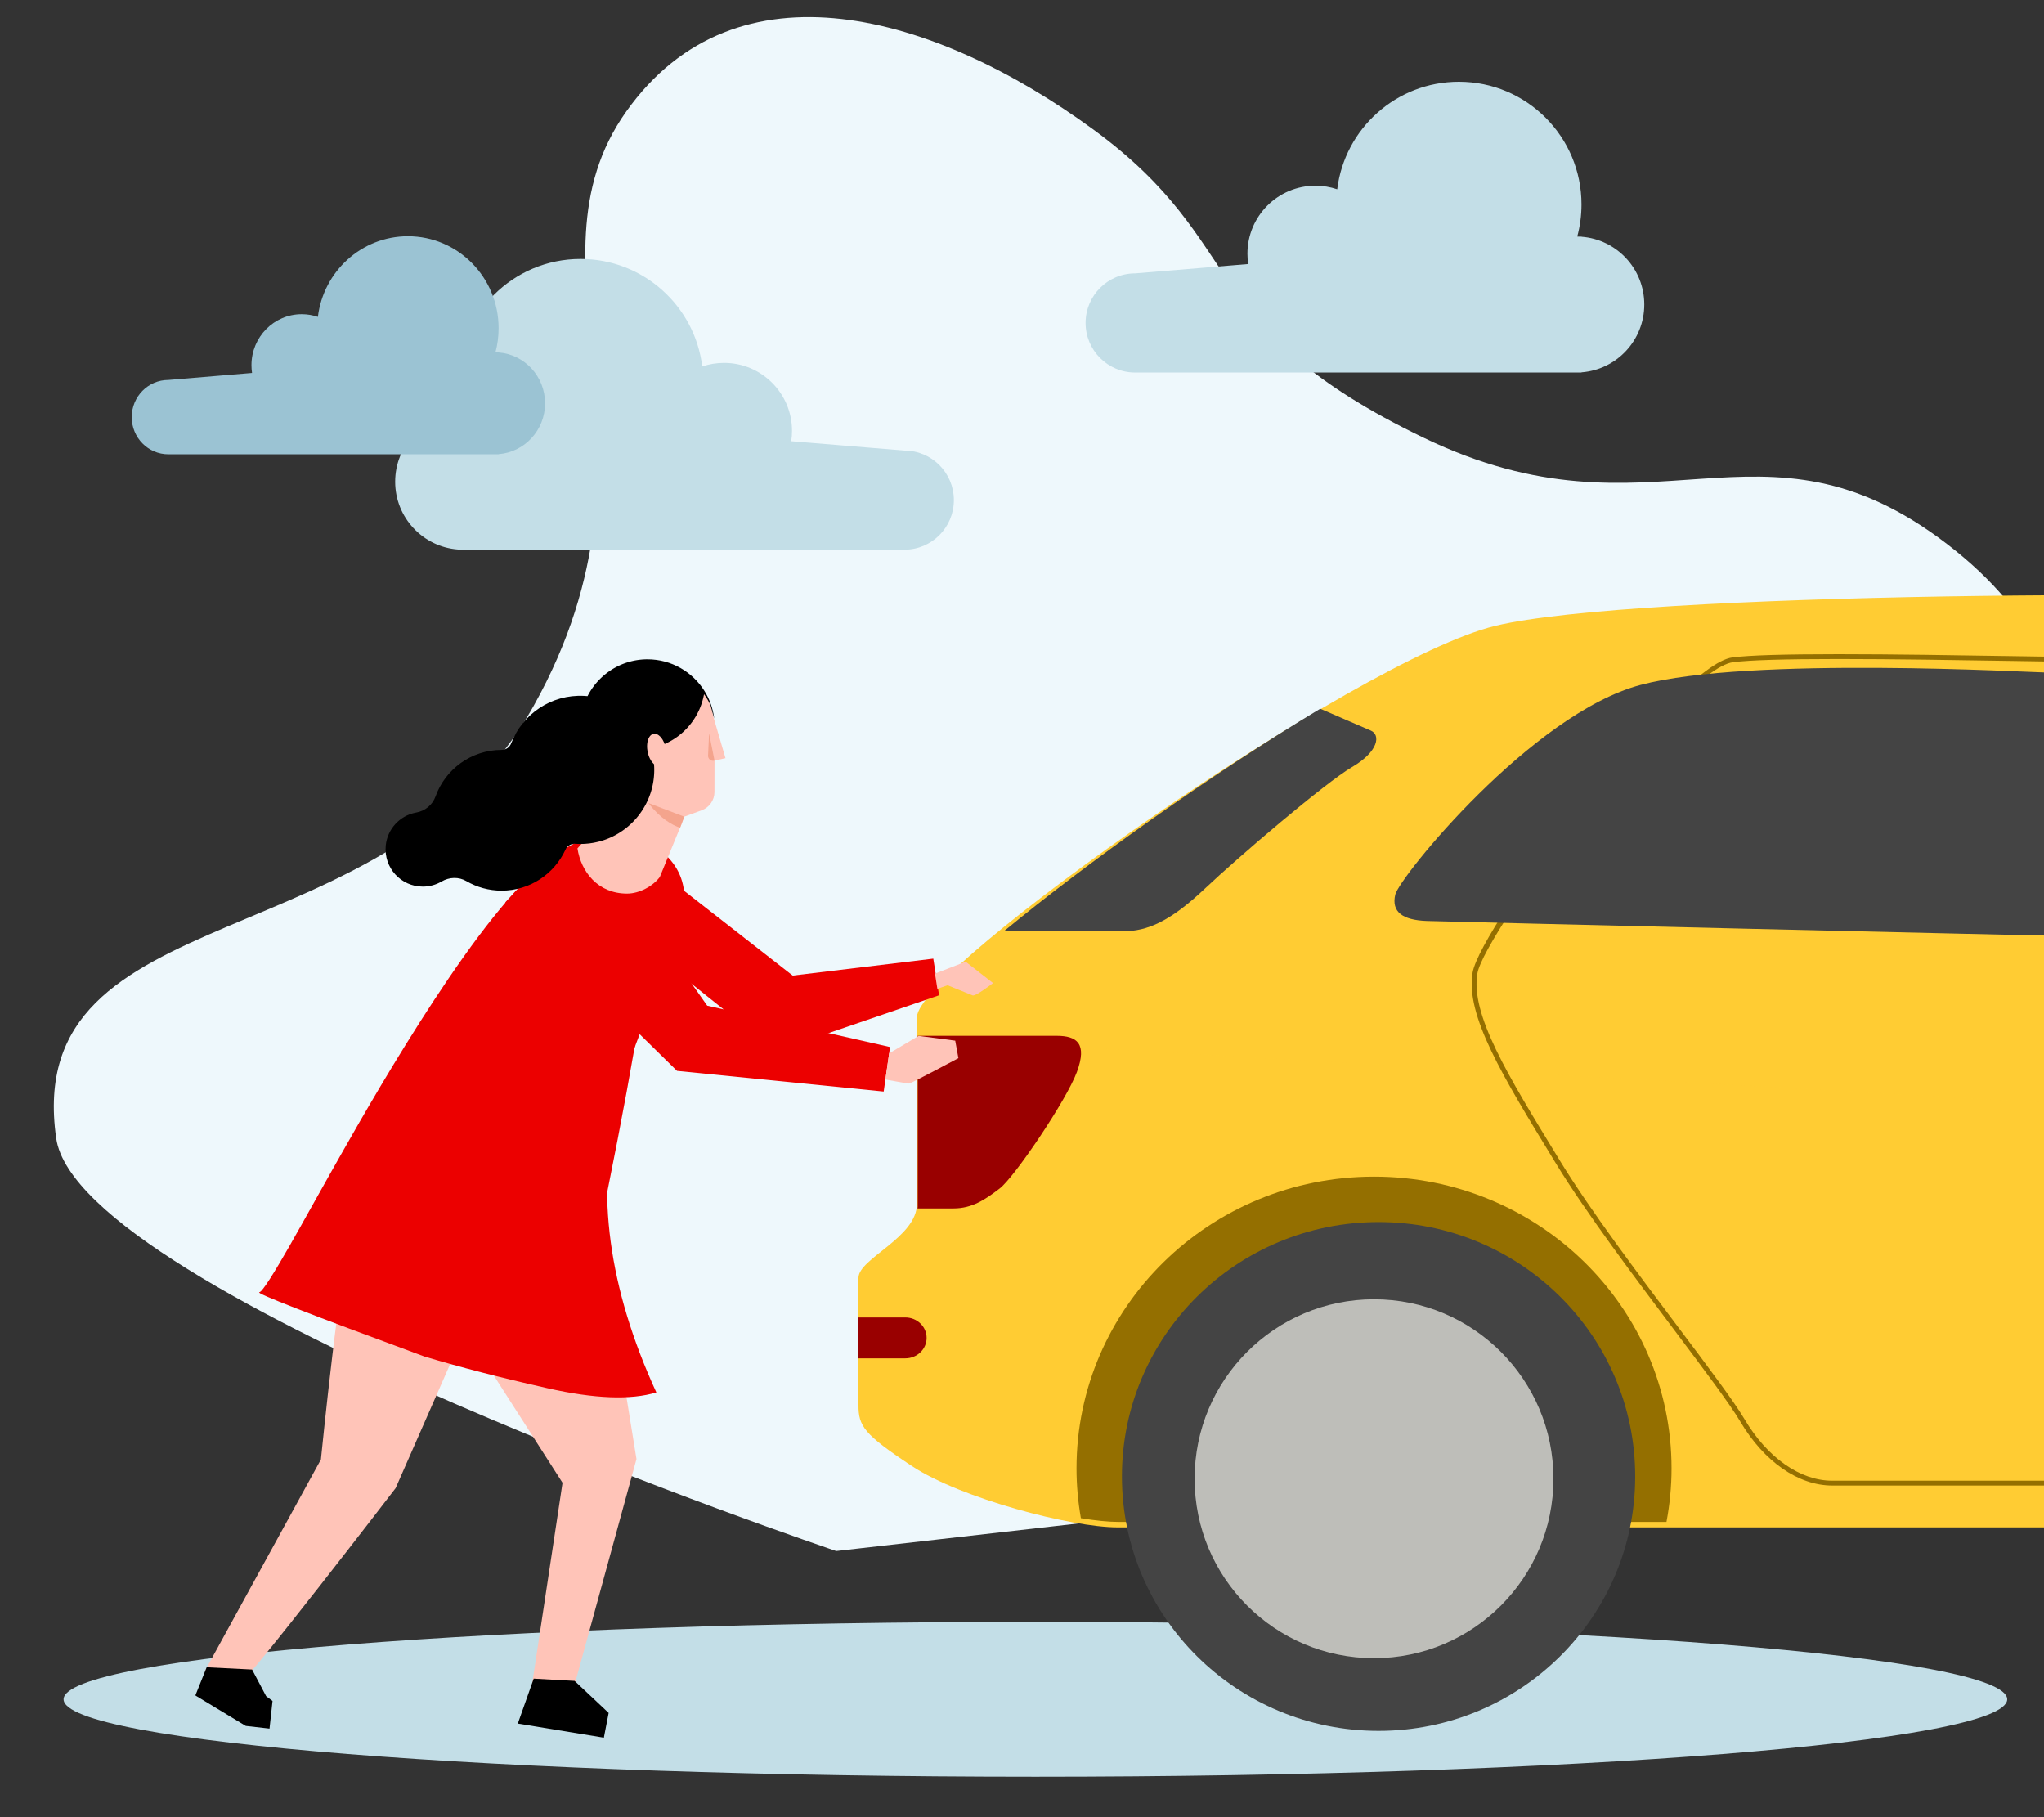 <?xml version="1.0" encoding="UTF-8"?>
<svg width="450px" height="400px" viewBox="0 0 450 400" version="1.1" xmlns="http://www.w3.org/2000/svg" xmlns:xlink="http://www.w3.org/1999/xlink">
    <rect x="0" y="0" width="450" height="400" fill="#333333" stroke="none"/>
    <!-- Generator: Sketch 58 (84663) - https://sketch.com -->
    <title>empurrao-carro-novo</title>
    <desc>Created with Sketch.</desc>
    <defs>
        <polygon id="path-1" points="0 0 465 0 465 351 0 351"></polygon>
        <path d="M664.535,37.717 C669.079,46.653 670.902,55 670.902,60.051 C670.902,70.643 670.902,94.652 670.902,94.652 C670.902,101.008 663.75,115.837 652.306,115.837 C640.867,115.837 578.649,115.837 567.206,115.837 C555.762,115.837 544.32,108.071 528.23,108.071 C512.139,108.071 166.012,108.071 137.763,108.071 C109.516,108.071 67.322,108.071 57.131,108.071 C46.941,108.071 22.627,101.715 11.897,94.652 C1.17,87.589 0.098,85.824 0.098,81.234 C0.098,76.645 0.098,57.578 0.098,53.341 C0.098,49.104 12.97,44.516 12.97,37.101 C12.97,30.595 12.97,12.151 12.97,0.565 L664.535,37.717" id="path-3"></path>
    </defs>
    <g id="empurrao-carro-novo" stroke="none" stroke-width="1" fill="none" fill-rule="evenodd">
        <g id="Group-20" transform="translate(-11, -45)">
            <g id="Group-3" transform="translate(10, 88)">
                <mask id="mask-2" fill="white">
                    <use xlink:href="#path-1"></use>
                </mask>
                <g id="Clip-2"></g>
            </g>
            <path d="M280.924,397.813 C280.924,397.813 111.239,444.442 87.766,418.528 C50.893,377.807 127.142,345.883 121.672,280.796 C116.202,215.708 64.371,202.627 65.42,160.908 C66.468,119.19 109.627,105.145 152.799,106.748 C195.971,108.351 195.337,130.439 251.142,122.328 C306.947,114.217 307.881,74.133 359.757,77.295 C411.633,80.457 419.343,121.289 432.344,157.073 C445.346,192.856 448.049,199.578 447.908,224.451 C447.658,268.588 399.037,296.966 399.037,296.966 L280.924,397.813 Z" id="Fill-4" fill="#EEF8FC" transform="translate(256.658, 251.743) rotate(34) translate(-256.658, -251.743) "></path>
        </g>
        <path d="M294.397,41.664 C296.039,28.326 307.406,18 321.184,18 C336.09,18 348.174,30.087 348.174,44.998 C348.174,47.445 347.849,49.815 347.239,52.068 C347.468,52.071 347.696,52.079 347.921,52.093 L348.176,52.072 L348.176,52.109 C355.906,52.69 362,59.15 362,67.032 C362,74.915 355.906,81.374 348.176,81.955 L348.176,82 L249.907,82 C243.883,81.998 239,77.113 239,71.087 C239,65.061 243.883,60.176 249.907,60.176 L274.804,58.122 C274.69,57.379 274.631,56.617 274.631,55.841 C274.631,47.576 281.329,40.876 289.592,40.876 C291.272,40.876 292.888,41.153 294.397,41.664 Z" id="Primary-color-Copy-2" fill="#C3DEE7"></path>
        <path d="M142.397,80.664 C144.039,67.326 155.406,57 169.184,57 C184.09,57 196.174,69.087 196.174,83.998 C196.174,86.445 195.849,88.815 195.239,91.068 C195.468,91.071 195.696,91.079 195.921,91.093 L196.176,91.072 L196.176,91.109 C203.906,91.69 210,98.15 210,106.032 C210,113.915 203.906,120.374 196.176,120.955 L196.176,121 L97.907,121 L97.907,120.998 L97.907,120.998 C91.883,120.998 87,116.113 87,110.087 C87,104.061 91.883,99.176 97.907,99.176 L97.907,99.176 L97.907,99.176 L122.804,97.122 C122.69,96.379 122.631,95.617 122.631,94.841 C122.631,86.576 129.329,79.876 137.592,79.876 C139.272,79.876 140.888,80.153 142.397,80.664 Z" id="Primary-color-Copy-2" fill="#C3DEE7" transform="translate(148.5, 89) scale(-1, 1) translate(-148.5, -89) "></path>
        <path d="M69.984,69.748 C71.199,59.745 79.61,52 89.803,52 C100.831,52 109.771,61.065 109.771,72.249 C109.771,74.083 109.531,75.861 109.079,77.551 C109.249,77.553 109.417,77.559 109.584,77.569 L109.772,77.554 L109.772,77.582 C115.492,78.018 120,82.862 120,88.774 C120,94.686 115.492,99.531 109.772,99.967 L109.772,100 L37.07,100 L37.07,99.999 L37.069,99.999 C32.613,99.999 29,96.335 29,91.815 C29,87.296 32.613,83.632 37.069,83.632 L37.07,83.632 L37.07,83.632 L55.489,82.092 C55.405,81.534 55.361,80.963 55.361,80.381 C55.361,74.182 60.317,69.157 66.43,69.157 C67.673,69.157 68.869,69.365 69.984,69.748 Z" id="Primary-color" fill="#9BC3D3"></path>
        <g id="Group-2" transform="translate(14, 357)" fill="#C3DEE7">
            <path d="M427.9,17.05 C427.9,26.467 332.112,34.1 213.95,34.1 C95.788,34.1 0,26.467 0,17.05 C0,7.633 95.788,0 213.95,0 C332.112,0 427.9,7.633 427.9,17.05" id="Fill-1"></path>
        </g>
        <g id="Group" transform="translate(189, 131)">
            <path d="M671,191.738 C671,198.117 663.845,213 652.398,213 C640.955,213 578.72,213 567.273,213 C555.826,213 544.381,205.205 528.286,205.205 C512.19,205.205 165.962,205.205 137.705,205.205 C109.451,205.205 67.244,205.205 57.05,205.205 C46.857,205.205 22.536,198.827 11.803,191.738 C1.073,184.649 0,182.878 0,178.271 C0,173.665 0,154.53 0,150.277 C0,146.025 12.876,141.419 12.876,133.978 C12.876,126.536 12.876,103.501 12.876,92.87 C12.876,82.239 109.451,14.2 140.21,6.759 C170.969,-0.683 305.814,-1.393 341.938,1.796 C378.063,4.986 455.679,42.904 504.679,78.694 C557.26,78.694 613.769,91.783 638.449,106.501 C663.128,121.221 671,146.38 671,157.011 C671,167.642 671,191.738 671,191.738" id="Fill-25" fill="#FFCC33"></path>
            <g id="Group-28" transform="translate(0, 97)">
                <mask id="mask-4" fill="white">
                    <use xlink:href="#path-3"></use>
                </mask>
                <g id="Clip-27"></g>
                <path d="M664.535,37.717 C669.079,46.653 670.902,55 670.902,60.051 C670.902,70.643 670.902,94.652 670.902,94.652 C670.902,101.008 663.75,115.837 652.306,115.837 C640.867,115.837 578.649,115.837 567.206,115.837 C555.762,115.837 544.32,108.071 528.23,108.071 C512.139,108.071 166.012,108.071 137.763,108.071 C109.516,108.071 67.322,108.071 57.131,108.071 C46.941,108.071 22.627,101.715 11.897,94.652 C1.17,87.589 0.098,85.824 0.098,81.234 C0.098,76.645 0.098,57.578 0.098,53.341 C0.098,49.104 12.97,44.516 12.97,37.101 C12.97,30.595 12.97,12.151 12.97,0.565 L664.535,37.717" id="Fill-26" fill="#FFCC33" mask="url(#mask-4)"></path>
            </g>
            <path d="M136.26,83.257 C137.814,74.232 180.73,16.3 192.513,14.771 C196.17,14.297 203.783,14.064 215.787,14.064 C227.718,14.064 241.789,14.292 254.202,14.492 C262.291,14.622 269.42,14.737 274.595,14.767 C274.537,14.526 274.503,14.386 274.496,14.367 L275.536,14.107 C275.543,14.133 275.601,14.369 275.697,14.771 C276.131,14.773 276.579,14.776 276.979,14.776 L284.467,14.765 C309.284,14.765 340.949,15.861 365.736,24.415 C380.064,29.359 399.275,38.609 419.831,50.461 C447.233,66.261 461.996,79.354 463.712,89.377 C465.874,102.014 466.107,163.417 465.844,173.367 C465.82,174.257 465.805,175.16 465.79,176.069 C465.632,185.345 465.471,194.936 456.481,194.936 L289.195,194.936 C289.139,195.31 289.103,195.534 289.098,195.557 L288.043,195.38 C288.045,195.359 288.071,195.21 288.114,194.936 L214.381,194.936 C207.301,194.936 200.072,189.86 195.045,181.359 C192.746,177.472 187.062,169.912 180.481,161.16 C171.825,149.647 161.051,135.321 154.537,124.67 L154.092,123.942 C142.839,105.546 134.709,92.253 136.26,83.257 Z M153.178,124.496 L153.623,125.224 C160.163,135.918 170.954,150.266 179.623,161.797 C186.187,170.523 191.854,178.062 194.125,181.9 C199.344,190.727 206.918,196 214.381,196 L456.481,196 C466.522,196 466.7,185.421 466.86,176.086 C466.875,175.179 466.888,174.281 466.914,173.393 C467.177,163.427 466.939,101.895 464.765,89.198 C462.995,78.85 448.057,65.506 420.366,49.539 C399.755,37.653 380.477,28.373 366.087,23.408 C341.148,14.803 309.367,13.7 284.467,13.7 L276.979,13.711 C271.746,13.711 263.625,13.579 254.219,13.428 C241.802,13.228 227.726,13 215.787,13 C203.736,13 196.078,13.234 192.376,13.715 C180.231,15.291 136.969,72.84 135.203,83.076 C133.587,92.464 141.803,105.9 153.178,124.496 L153.178,124.496 Z" id="Fill-31" fill="#946F00"></path>
            <path d="M113.5,128 C149.675,128 179,156.76 179,192.239 C179,196.258 178.605,200.184 177.885,204 C157.226,204 142.741,204 137.838,204 C109.564,204 67.328,204 57.127,204 C54.962,204 52.138,203.699 48.966,203.185 C48.344,199.625 48,195.971 48,192.239 C48,156.76 77.325,128 113.5,128" id="Fill-32" fill="#946F00"></path>
            <path d="M58,194 C58,224.929 83.295,250 114.5,250 C145.705,250 171,224.929 171,194 C171,163.071 145.705,138 114.5,138 C83.295,138 58,163.071 58,194" id="Fill-36" fill="#444444"></path>
            <path d="M74,194.5 C74,216.316 91.684,234 113.5,234 C135.316,234 153,216.316 153,194.5 C153,172.684 135.316,155 113.5,155 C91.684,155 74,172.684 74,194.5" id="Fill-37" fill="#BEBEB9"></path>
            <path d="M268.391,23.759 C268.391,23.759 270,67.004 270,69.185 C270,71.365 268.927,75 264.813,75 C260.7,75 130.517,71.91 125.152,71.729 C119.787,71.546 117.283,69.73 118.178,65.914 C119.071,62.098 148.22,26.12 172.182,19.76 C196.145,13.399 258.554,17.034 261.595,17.034 C264.635,17.034 268.189,18.329 268.391,23.759" id="Fill-42" fill="#444444"></path>
            <path d="M101.656,25 C105.782,26.79 111.457,29.249 112.792,29.814 C114.947,30.725 114.587,34.378 108.662,37.847 C102.737,41.317 83.706,57.567 76.166,64.688 C68.625,71.809 63.598,74 58.212,74 C55.004,74 42.001,74 32,74 C50.24,58.925 77.833,39.328 101.656,25" id="Fill-43" fill="#444444"></path>
            <path d="M13.036,134.65 C13.036,127.926 13.036,108.419 13.036,97 C20.613,97 40.032,97 43.615,97 C48.085,97 50.409,98.67 48.085,104.959 C45.761,111.25 34.316,128.139 31.097,130.6 C27.879,133.066 25.018,135 20.905,135 C19.087,135 15.944,135 13,135 C13.006,134.88 13.036,134.768 13.036,134.65" id="Fill-44" fill="#990000"></path>
            <path d="M0,168 C0,164.966 0,161.8 0,159 L10.307,159 C12.898,159 15,161.013 15,163.5 C15,165.983 12.898,168 10.307,168 L0,168" id="Fill-45" fill="#990000"></path>
        </g>
        <g id="Group" transform="translate(45, 183)">
            <polygon id="Fill-6" fill="#EC0000" transform="translate(129.841, 32.821) rotate(22) translate(-129.841, -32.821) " points="129.141 31.946 156.441 16.896 160.641 23.896 131.941 48.746 99.041 38.946 99.848 23.562"></polygon>
            <path d="M59.029,106.052 L42.1,144.57 C42.1,144.57 8.573,188.222 7.559,187.78 C6.544,187.338 0.1,184.82 0.1,184.82 L25.65,138.27 C25.65,138.27 30.3,91.918 31.95,93.12 C33.6,94.321 59.029,106.052 59.029,106.052" id="Fill-25" fill="#FFC4B8"></path>
            <polyline id="Fill-26" fill="#FFC4B8" points="88.785 98.954 95.125 138.172 80.542 191.337 71.982 188.817 78.846 143.396 56.638 108.735 88.785 98.954"></polyline>
            <path d="M69.905,11.661 C53.646,28.482 32.259,67.335 27.677,75.359 C23.096,83.384 13.516,101.234 12.091,101.458 C11.14,101.607 23.253,106.319 48.428,115.593 C56.185,117.925 65.23,120.255 75.565,122.582 C85.898,124.91 93.877,125.216 99.5,123.5 C88.983,100.597 86.116,79.402 90.9,59.917 C98.076,30.689 117.174,12.201 96.057,1.438 C96.057,1.438 86.165,-5.161 69.905,11.661 Z" id="Fill-27" fill="#EC0000"></path>
            <path d="M90.4,6.52 C87.95,13.52 77.1,37.67 72.2,52.02 C68.933,61.586 71.667,83.79 80.402,118.631 C97.343,41.323 102.894,2.436 97.056,1.97 C97.056,1.97 92.85,-0.48 90.4,6.52 Z" id="Fill-28" fill="#EC0000"></path>
            <polyline id="Fill-31" fill="#EC0000" points="87.25 5.12 110.7 38.37 150.95 47.47 149.55 57.27 104.05 52.72 66.25 15.62 76.05 5.47 87.25 5.12"></polyline>
            <path d="M150.752,48.858 L157.25,45.02 L165.3,46.07 L166,49.92 C166,49.92 155.5,55.52 155.15,55.52 C154.8,55.52 149.928,54.624 149.928,54.624 L150.752,48.858" id="Fill-34" fill="#FFC4B8"></path>
            <path d="M160.763,33.753 L166.049,28.796 L173.399,30.896 C173.399,30.896 170.949,35.096 170.249,35.096 C169.549,35.096 164.299,35.096 164.299,35.096 L162.505,36.658" id="Fill-35" fill="#FFC4B8" transform="translate(167.081, 32.727) rotate(22) translate(-167.081, -32.727) "></path>
        </g>
        <g id="g.-illustration/Characters/Body-parts/Head/Female/Model-A-03" transform="translate(113, 138)">
            <g id="g.-illustration/Characters/Body-parts/Head/Female/Model-A-00">
                <path d="M14.131,48.75 C14.09,48.72 23.363,38.856 23.786,33.732 C22.74,33.141 21.755,32.399 20.864,31.509 C15.542,26.186 15.559,17.528 20.901,12.186 C26.243,6.843 34.902,6.827 40.224,12.149 C42.385,14.31 43.666,17.022 44.067,19.838 L44.07,19.839 L46.721,28.892 L44.305,29.415 L44.295,36.335 C44.292,38.138 43.16,39.751 41.464,40.369 L37.639,41.763 L37.638,41.763 L37.638,41.763 C37.638,41.763 37.437,42.352 37.082,43.295 L32.251,55.071 L32.243,55.07 C30.75,57.039 27.816,58.694 25.05,58.694 C18.615,58.694 14.927,53.897 14.131,48.75 Z" id="Skin-tone" fill="#FFC4B8"></path>
                <path d="M36.735,44.201 C34.977,43.631 32.432,42.214 29.7,38.741 L37.639,41.763 C37.639,41.763 37.303,42.743 36.735,44.201 Z M44.305,29.415 C43.579,29.641 42.85,29.079 42.885,28.32 L43.111,23.425 L44.305,29.415 Z" id="Shadows" fill="#F4A48D"></path>
            </g>
            <g id="g.-illustration/Characters/Body-parts/Hair/Female/Model-A-03" fill="#000000">
                <path d="M29.543,7.128 C32.192,7.128 34.678,7.825 36.828,9.046 C38.979,10.267 40.795,12.012 42.103,14.108 C43.224,15.905 43.971,17.959 44.234,20.163 L43.41,17.199 C43.022,16.369 42.554,15.563 41.996,14.795 L41.975,14.909 L41.975,14.913 L41.953,15.023 L41.952,15.029 L41.931,15.137 L41.929,15.145 L41.907,15.252 L41.905,15.261 L41.882,15.366 L41.88,15.375 L41.856,15.481 L41.855,15.489 L41.83,15.596 L41.829,15.602 L41.803,15.71 L41.802,15.712 C41.7,16.126 41.582,16.532 41.447,16.931 L41.445,16.934 L41.412,17.033 L41.407,17.045 L41.374,17.138 L41.368,17.156 L41.336,17.244 L41.328,17.266 L41.297,17.351 L41.287,17.376 L41.256,17.458 L41.246,17.485 L41.215,17.566 L41.204,17.594 L41.172,17.673 L41.161,17.703 L41.129,17.781 L41.117,17.81 L41.085,17.888 L41.072,17.918 L41.039,17.995 L41.027,18.024 L40.993,18.102 L40.981,18.13 L40.946,18.208 L40.935,18.234 L40.898,18.313 L40.887,18.338 L40.85,18.419 L40.841,18.439 L40.801,18.524 L40.795,18.536 C40.701,18.734 40.603,18.929 40.5,19.122 L40.492,19.137 L40.451,19.214 L40.436,19.24 L40.398,19.311 L40.381,19.342 L40.343,19.409 L40.324,19.443 L40.287,19.507 L40.266,19.544 L40.23,19.606 L40.208,19.644 L40.173,19.705 L40.15,19.744 L40.114,19.804 L40.09,19.843 L40.054,19.902 L40.029,19.942 L39.993,20 L39.968,20.041 L39.932,20.098 L39.906,20.138 L39.87,20.195 L39.844,20.235 L39.807,20.292 L39.781,20.332 L39.743,20.388 L39.716,20.428 L39.679,20.484 L39.652,20.523 L39.614,20.579 L39.587,20.618 L39.548,20.674 L39.522,20.712 L39.482,20.768 L39.456,20.804 L39.414,20.862 L39.392,20.892 C39.337,20.967 39.282,21.042 39.225,21.116 L39.21,21.136 L39.168,21.192 L39.14,21.228 L39.1,21.28 L39.069,21.319 L39.03,21.369 L38.997,21.41 L38.958,21.458 L38.925,21.5 L38.886,21.547 L38.852,21.589 L38.813,21.636 L38.778,21.678 L38.739,21.724 L38.704,21.766 L38.665,21.812 L38.629,21.854 L38.59,21.899 L38.553,21.941 L38.514,21.985 L38.477,22.028 L38.437,22.071 L38.399,22.114 L38.36,22.157 L38.321,22.199 L38.282,22.242 L38.243,22.284 L38.203,22.326 L38.164,22.368 L38.124,22.41 L38.084,22.451 L38.044,22.493 L38.003,22.535 L37.964,22.575 L37.922,22.617 L37.883,22.657 L37.839,22.7 L37.801,22.738 L37.755,22.782 L37.718,22.818 L37.668,22.867 L37.635,22.898 L37.552,22.977 L37.523,23.005 L37.468,23.055 L37.431,23.089 L37.383,23.133 L37.344,23.168 L37.297,23.211 L37.258,23.246 L37.211,23.288 L37.171,23.323 L37.125,23.364 L37.083,23.399 L37.037,23.439 L36.995,23.474 L36.949,23.514 L36.907,23.549 L36.86,23.588 L36.818,23.623 L36.771,23.661 L36.729,23.696 L36.681,23.734 L36.638,23.768 L36.591,23.806 L36.548,23.84 L36.5,23.877 L36.457,23.911 L36.408,23.948 L36.365,23.981 L36.316,24.018 L36.273,24.051 L36.223,24.088 L36.18,24.12 L36.129,24.156 L36.087,24.188 L36.035,24.225 L35.992,24.255 L35.94,24.293 L35.898,24.322 L35.843,24.36 L35.803,24.388 L35.743,24.429 L35.708,24.453 L35.631,24.504 L35.611,24.518 L35.515,24.581 L35.486,24.6 L35.418,24.644 L35.38,24.669 L35.32,24.707 L35.279,24.733 L35.222,24.768 L35.179,24.795 L35.124,24.829 L35.079,24.856 L35.024,24.889 L34.979,24.916 L34.924,24.948 L34.878,24.975 L34.824,25.007 L34.778,25.034 L34.724,25.065 L34.677,25.091 L34.622,25.122 L34.575,25.148 L34.52,25.178 L34.473,25.204 L34.418,25.234 L34.37,25.259 L34.315,25.288 L34.267,25.314 L34.212,25.342 L34.164,25.367 L34.108,25.396 L34.06,25.42 L34.003,25.448 L33.956,25.472 L33.898,25.5 L33.851,25.523 L33.792,25.551 L33.746,25.573 L33.685,25.602 L33.64,25.623 L33.576,25.652 L33.534,25.672 L33.463,25.704 L33.428,25.719 L33.321,25.767 C33.271,25.629 33.216,25.495 33.159,25.367 C33.087,25.206 33.009,25.053 32.926,24.909 C32.872,24.816 32.817,24.727 32.759,24.642 C32.681,24.526 32.6,24.417 32.515,24.316 C32.474,24.266 32.432,24.219 32.389,24.174 C32.364,24.147 32.339,24.122 32.314,24.097 C32.224,24.007 32.131,23.926 32.036,23.855 C31.879,23.737 31.717,23.647 31.553,23.588 C31.499,23.568 31.444,23.552 31.389,23.539 C31.239,23.504 31.09,23.496 30.942,23.516 L30.92,23.519 L30.899,23.523 L30.877,23.527 C30.815,23.539 30.755,23.556 30.696,23.578 L30.671,23.588 C30.657,23.593 30.643,23.599 30.63,23.605 C30.586,23.624 30.543,23.646 30.502,23.671 L30.479,23.685 C30.411,23.726 30.347,23.775 30.286,23.829 C30.234,23.875 30.185,23.925 30.138,23.98 C30.131,23.987 30.125,23.995 30.118,24.002 L30.099,24.025 C29.986,24.164 29.887,24.328 29.801,24.512 C29.744,24.635 29.694,24.768 29.65,24.909 L29.648,24.919 L29.632,24.972 L29.63,24.98 L29.614,25.036 L29.613,25.039 L29.598,25.096 L29.597,25.102 L29.583,25.159 L29.581,25.168 L29.568,25.225 L29.566,25.235 L29.554,25.292 L29.552,25.301 L29.541,25.36 L29.54,25.367 L29.529,25.429 L29.518,25.494 L29.517,25.501 L29.508,25.562 L29.507,25.572 L29.499,25.633 L29.498,25.643 L29.491,25.705 L29.49,25.714 L29.483,25.779 L29.483,25.784 L29.477,25.85 L29.477,25.853 L29.472,25.92 L29.471,25.928 L29.468,25.993 L29.467,26.004 L29.464,26.068 L29.464,26.079 L29.462,26.145 L29.462,26.154 L29.46,26.222 L29.46,26.226 L29.46,26.296 L29.46,26.301 L29.461,26.37 L29.461,26.38 L29.463,26.447 L29.463,26.458 L29.466,26.526 L29.466,26.537 L29.47,26.606 L29.47,26.614 L29.474,26.687 L29.48,26.761 L29.481,26.768 L29.487,26.839 C29.505,27.036 29.533,27.236 29.572,27.438 L29.58,27.481 C29.591,27.537 29.603,27.592 29.615,27.646 C29.631,27.72 29.649,27.793 29.668,27.865 L29.682,27.919 C29.701,27.988 29.721,28.057 29.742,28.124 C29.823,28.39 29.92,28.642 30.029,28.876 C30.188,29.217 30.373,29.522 30.576,29.778 C30.686,29.917 30.8,30.042 30.918,30.151 C30.942,30.173 30.965,30.194 30.989,30.214 C31.003,30.403 31.014,30.593 31.022,30.783 L31.026,30.885 L31.027,30.918 L31.029,30.987 L31.03,31.026 L31.031,31.09 L31.032,31.129 L31.033,31.194 L31.034,31.232 L31.035,31.303 L31.035,31.333 L31.036,31.434 L31.036,31.448 L31.035,31.535 L31.035,31.57 L31.035,31.637 L31.034,31.675 L31.033,31.739 L31.033,31.778 L31.031,31.842 L31.031,31.879 L31.029,31.952 L31.028,31.979 L31.024,32.079 L31.023,32.101 L31.02,32.18 L31.019,32.215 L31.016,32.28 L31.014,32.319 L31.01,32.381 L31.008,32.42 L31.004,32.484 L31.002,32.52 L30.997,32.597 L30.995,32.619 L30.988,32.718 L30.986,32.744 L30.98,32.818 L30.977,32.854 L30.972,32.917 L30.968,32.955 L30.963,33.017 L30.959,33.055 L30.953,33.12 L30.949,33.154 L30.94,33.237 L30.939,33.253 L30.928,33.351 L30.924,33.38 L30.916,33.449 L30.912,33.485 L30.904,33.547 L30.899,33.585 L30.891,33.647 L30.886,33.684 L30.877,33.75 L30.873,33.781 L30.859,33.875 L30.858,33.879 L30.844,33.975 L30.839,34.007 L30.829,34.072 L30.823,34.109 L30.812,34.17 L30.806,34.208 L30.796,34.269 L30.789,34.305 L30.778,34.372 L30.772,34.401 L30.755,34.497 L30.752,34.509 L30.736,34.593 L30.73,34.625 L30.717,34.688 L30.71,34.725 L30.698,34.785 L30.69,34.822 L30.677,34.883 L30.67,34.918 L30.655,34.986 L30.649,35.013 L30.628,35.107 L30.623,35.127 L30.606,35.202 L30.598,35.235 L30.583,35.296 L30.575,35.333 L30.56,35.391 L30.551,35.428 L30.536,35.488 L30.528,35.522 L30.509,35.593 L30.503,35.616 L30.479,35.709 L30.472,35.733 L30.453,35.802 L30.444,35.836 L30.427,35.895 L30.417,35.932 L30.401,35.989 L30.39,36.025 L30.373,36.085 L30.363,36.118 L30.34,36.193 L30.336,36.21 L30.307,36.301 L30.299,36.329 L30.279,36.393 L30.268,36.428 L30.249,36.485 L30.238,36.521 L30.219,36.578 L30.207,36.613 L30.187,36.673 L30.177,36.704 L30.149,36.787 L30.146,36.795 L30.115,36.885 L30.104,36.914 L30.083,36.975 L30.07,37.01 L30.05,37.065 L30.037,37.101 L30.016,37.157 L30.003,37.191 L29.981,37.252 L29.97,37.281 L29.936,37.369 L29.931,37.382 L29.901,37.458 L29.888,37.489 L29.866,37.546 L29.852,37.581 L29.829,37.635 L29.815,37.671 L29.792,37.725 L29.778,37.759 L29.753,37.82 L29.742,37.847 L29.704,37.933 L29.696,37.954 L29.666,38.02 L29.652,38.053 L29.628,38.107 L29.612,38.143 L29.589,38.195 L29.573,38.23 L29.548,38.284 L29.533,38.317 L29.504,38.378 L29.493,38.402 L29.453,38.487 L29.441,38.512 L29.412,38.572 L29.396,38.605 L29.37,38.658 L29.353,38.693 L29.328,38.743 L29.31,38.778 L29.284,38.831 L29.268,38.863 L29.235,38.926 L29.225,38.947 L29.182,39.029 L29.167,39.057 L29.138,39.113 L29.12,39.146 L29.093,39.196 L29.074,39.231 L29.047,39.28 L29.029,39.315 L29,39.366 L28.983,39.397 L28.946,39.464 L28.937,39.479 L28.891,39.56 L28.874,39.59 L28.844,39.641 L28.824,39.675 L28.797,39.723 L28.776,39.758 L28.748,39.805 L28.728,39.839 L28.697,39.889 L28.679,39.92 L28.634,39.994 L28.631,39.998 L28.62,40.016 L28.582,40.078 L28.562,40.109 L28.532,40.158 L28.51,40.192 L28.481,40.237 L28.459,40.272 L28.43,40.318 L28.408,40.351 L28.376,40.4 L28.357,40.43 L28.306,40.506 L28.29,40.53 L28.255,40.583 L28.232,40.616 L28.202,40.661 L28.178,40.695 L28.148,40.739 L28.124,40.773 L28.094,40.817 L28.07,40.85 L28.036,40.898 L28.017,40.927 L27.964,41 L27.943,41.029 L27.909,41.076 L27.885,41.109 L27.853,41.151 L27.828,41.186 L27.798,41.227 L27.772,41.261 L27.74,41.303 L27.715,41.336 L27.679,41.383 L27.659,41.41 L27.604,41.481 L27.579,41.512 L27.546,41.555 L27.52,41.588 L27.488,41.628 L27.461,41.662 L27.429,41.701 L27.402,41.736 L27.37,41.775 L27.343,41.808 L27.305,41.854 L27.284,41.879 L27.27,41.896 L27.227,41.948 L27.199,41.981 L27.17,42.016 L27.07,42.132 L27.055,42.15 L26.952,42.267 L26.945,42.274 L26.842,42.391 L26.834,42.399 L26.729,42.514 L26.714,42.531 L26.609,42.644 L26.597,42.656 L26.487,42.772 L26.376,42.886 L26.362,42.901 L26.254,43.01 L26.239,43.025 L26.126,43.136 L26.009,43.249 L25.999,43.259 L25.886,43.366 L25.871,43.38 L25.756,43.487 L25.748,43.495 L25.628,43.604 L25.626,43.605 L25.507,43.711 L25.492,43.724 L25.375,43.826 L25.362,43.837 L25.24,43.942 L25.193,43.981 L25.173,43.998 L25.131,44.033 L25.102,44.057 L25.06,44.091 L25.03,44.115 L24.988,44.15 L24.959,44.173 L24.916,44.208 L24.889,44.23 L24.844,44.265 L24.826,44.28 L24.775,44.32 L24.725,44.359 L24.706,44.374 L24.66,44.409 L24.633,44.43 L24.588,44.464 L24.559,44.486 L24.514,44.52 L24.486,44.541 L24.44,44.575 L24.415,44.594 C24.358,44.636 24.301,44.678 24.243,44.719 L24.225,44.732 L24.175,44.768 L24.15,44.786 L24.102,44.82 L24.074,44.839 L24.026,44.873 L24,44.891 L23.95,44.925 L23.929,44.939 C23.869,44.981 23.809,45.021 23.748,45.062 L23.73,45.074 L23.678,45.108 L23.653,45.124 L23.602,45.158 L23.577,45.174 L23.525,45.208 L23.501,45.223 L23.447,45.257 L23.433,45.266 C23.369,45.307 23.305,45.347 23.24,45.387 L23.223,45.397 L23.168,45.431 L23.145,45.445 L23.09,45.477 L23.067,45.491 L23.011,45.524 L22.991,45.536 L22.932,45.571 L22.928,45.573 C22.859,45.613 22.789,45.653 22.719,45.693 L22.703,45.702 L22.644,45.734 L22.623,45.746 L22.566,45.778 L22.544,45.79 L22.485,45.822 L22.469,45.831 C22.375,45.881 22.281,45.931 22.186,45.98 L22.172,45.987 L22.11,46.019 L22.09,46.029 L22.029,46.06 L22.01,46.069 L21.947,46.101 L21.936,46.106 C21.839,46.154 21.741,46.201 21.642,46.247 L21.629,46.254 L21.563,46.284 L21.546,46.292 L21.481,46.322 L21.466,46.329 L21.397,46.36 C21.293,46.406 21.19,46.451 21.087,46.495 L21.075,46.5 L21.006,46.529 L20.992,46.535 L20.922,46.564 L20.912,46.568 C20.782,46.621 20.652,46.673 20.521,46.722 L20.511,46.726 L20.438,46.753 L20.426,46.758 L20.353,46.785 L20.347,46.787 C20.214,46.836 20.08,46.883 19.945,46.929 L19.937,46.931 L19.86,46.957 L19.852,46.96 C19.689,47.014 19.524,47.065 19.358,47.114 L19.353,47.116 L19.273,47.139 L19.268,47.14 C19.101,47.189 18.933,47.234 18.763,47.277 L18.76,47.278 L18.676,47.299 C17.417,47.611 16.101,47.777 14.746,47.777 C14.38,47.777 14.016,47.764 13.656,47.74 C12.732,47.677 11.878,48.186 11.491,49.027 C9.045,54.35 3.675,58.047 -2.56,58.047 C-5.389,58.047 -8.039,57.285 -10.32,55.956 C-12.013,54.969 -14.09,55.047 -15.78,56.038 C-16.994,56.749 -18.406,57.157 -19.914,57.157 C-24.713,57.157 -28.55,53.029 -28.076,48.125 C-27.729,44.526 -24.998,41.534 -21.449,40.872 C-21.422,40.867 -21.394,40.863 -21.367,40.858 C-19.419,40.514 -17.789,39.19 -17.12,37.326 C-14.977,31.348 -9.267,27.072 -2.56,27.072 L-2.544,27.072 C-1.62,27.073 -0.798,26.497 -0.467,25.632 C1.972,19.253 8.292,14.798 15.602,15.173 C15.853,15.185 16.103,15.204 16.35,15.229 L16.352,15.227 C16.369,15.193 16.386,15.16 16.403,15.126 L16.408,15.116 L16.415,15.104 L16.43,15.075 L16.467,15.004 C16.485,14.971 16.503,14.937 16.521,14.904 L16.527,14.893 L16.533,14.882 C16.551,14.849 16.569,14.816 16.587,14.783 L16.626,14.713 L16.643,14.683 L16.649,14.672 L16.654,14.663 C16.673,14.63 16.691,14.597 16.71,14.564 L16.748,14.499 L16.768,14.465 L16.775,14.454 L16.779,14.446 C16.798,14.413 16.817,14.381 16.837,14.349 L16.839,14.345 L16.844,14.336 L16.874,14.286 L16.897,14.248 L16.904,14.237 L16.908,14.231 C16.927,14.199 16.947,14.167 16.967,14.135 L16.97,14.13 L16.976,14.12 L17.003,14.077 L17.03,14.034 L17.037,14.024 L17.04,14.019 C17.06,13.987 17.08,13.955 17.1,13.924 L17.104,13.918 L17.111,13.907 L17.136,13.869 L17.167,13.821 L17.173,13.812 L17.175,13.809 C17.196,13.778 17.216,13.746 17.237,13.715 L17.242,13.708 L17.25,13.697 L17.272,13.664 L17.309,13.609 L17.314,13.602 C17.335,13.571 17.357,13.54 17.378,13.508 L17.384,13.5 L17.391,13.49 L17.411,13.461 L17.456,13.397 C17.478,13.366 17.5,13.335 17.522,13.304 L17.529,13.295 L17.536,13.286 C17.58,13.224 17.625,13.163 17.67,13.102 L17.677,13.093 L17.683,13.084 C17.706,13.054 17.729,13.024 17.751,12.994 L17.798,12.933 L17.821,12.903 L17.829,12.893 L17.834,12.885 C17.857,12.856 17.88,12.826 17.904,12.797 L17.949,12.739 L17.975,12.706 L17.984,12.696 L17.988,12.689 C18.012,12.661 18.035,12.631 18.059,12.602 L18.062,12.598 L18.069,12.589 L18.103,12.548 L18.134,12.511 L18.142,12.501 L18.146,12.497 C18.169,12.468 18.193,12.439 18.217,12.41 L18.222,12.405 L18.23,12.396 L18.26,12.36 L18.296,12.318 L18.303,12.31 L18.306,12.306 C18.33,12.278 18.355,12.249 18.379,12.221 L18.384,12.215 L18.393,12.205 L18.42,12.174 L18.462,12.127 L18.469,12.118 C18.494,12.091 18.519,12.063 18.544,12.035 L18.551,12.027 L18.559,12.018 L18.583,11.991 L18.632,11.937 L18.635,11.934 C18.661,11.906 18.686,11.878 18.712,11.851 L18.72,11.843 L18.728,11.834 C18.779,11.779 18.831,11.724 18.883,11.67 L18.892,11.661 L18.899,11.653 C18.926,11.626 18.952,11.599 18.978,11.572 L19.033,11.516 L19.057,11.492 L19.067,11.482 L19.074,11.475 C19.1,11.448 19.127,11.422 19.153,11.396 L19.206,11.344 L19.235,11.316 L19.245,11.306 L19.251,11.3 C19.278,11.274 19.305,11.248 19.332,11.223 L19.335,11.219 L19.343,11.212 L19.383,11.174 L19.416,11.143 L19.426,11.134 L19.431,11.128 C19.458,11.103 19.486,11.078 19.512,11.053 L19.518,11.048 L19.527,11.039 L19.562,11.007 L19.601,10.972 L19.61,10.964 L19.614,10.96 C19.642,10.935 19.669,10.91 19.697,10.886 L19.703,10.88 L19.713,10.871 L19.745,10.843 L19.789,10.804 L19.797,10.797 L19.8,10.795 C19.828,10.77 19.855,10.745 19.884,10.721 L19.891,10.715 L19.901,10.706 L19.929,10.682 L19.981,10.638 L19.988,10.632 C20.016,10.608 20.045,10.584 20.073,10.56 L20.082,10.553 L20.092,10.544 L20.117,10.524 L20.179,10.473 C20.208,10.449 20.237,10.425 20.266,10.402 L20.276,10.394 L20.285,10.386 C20.314,10.363 20.344,10.34 20.373,10.316 L20.435,10.267 L20.462,10.247 L20.472,10.239 L20.481,10.232 C20.51,10.209 20.54,10.186 20.569,10.164 L20.63,10.118 L20.66,10.095 L20.671,10.086 L20.679,10.081 C20.709,10.058 20.739,10.036 20.768,10.014 L20.772,10.011 L20.781,10.005 L20.827,9.971 L20.862,9.946 L20.873,9.937 L20.88,9.932 C20.91,9.911 20.94,9.889 20.97,9.868 L20.975,9.864 L20.986,9.856 L21.026,9.828 L21.066,9.799 L21.077,9.792 L21.083,9.788 C21.113,9.767 21.143,9.746 21.174,9.725 L21.18,9.72 L21.192,9.712 L21.228,9.688 L21.274,9.656 L21.284,9.65 L21.288,9.647 C21.319,9.626 21.35,9.606 21.38,9.585 L21.389,9.58 L21.401,9.572 L21.432,9.551 L21.486,9.516 L21.496,9.509 C21.527,9.489 21.559,9.469 21.59,9.449 L21.599,9.443 L21.611,9.435 L21.639,9.417 L21.702,9.378 L21.706,9.375 C21.738,9.355 21.77,9.335 21.802,9.316 L21.812,9.309 L21.824,9.302 C21.855,9.283 21.887,9.263 21.919,9.244 L21.989,9.202 L22.016,9.186 L22.028,9.179 L22.038,9.173 C22.07,9.154 22.102,9.135 22.134,9.117 L22.202,9.078 L22.233,9.06 L22.246,9.053 L22.255,9.048 C22.287,9.029 22.319,9.011 22.352,8.993 L22.355,8.991 L22.365,8.986 L22.417,8.957 L22.453,8.937 L22.466,8.93 L22.474,8.926 C22.506,8.908 22.539,8.891 22.572,8.873 L22.577,8.87 L22.588,8.864 L22.634,8.84 L22.676,8.817 L22.688,8.811 L22.695,8.807 C22.728,8.79 22.76,8.773 22.793,8.756 L22.8,8.753 L22.813,8.746 L22.854,8.725 L22.901,8.701 L22.913,8.696 L22.918,8.693 C22.951,8.676 22.984,8.66 23.017,8.643 L23.026,8.639 L23.039,8.633 L23.075,8.615 L23.131,8.588 L23.143,8.583 C23.177,8.566 23.21,8.55 23.244,8.534 L23.254,8.529 L23.267,8.524 L23.299,8.508 L23.364,8.478 L23.37,8.476 C23.404,8.46 23.439,8.444 23.473,8.428 L23.484,8.424 L23.496,8.418 C23.565,8.387 23.634,8.357 23.704,8.327 L23.716,8.322 L23.728,8.317 C23.762,8.302 23.797,8.287 23.832,8.272 L23.905,8.242 L23.938,8.228 L23.95,8.223 L23.96,8.219 C23.995,8.205 24.03,8.191 24.065,8.177 L24.136,8.149 L24.174,8.134 L24.187,8.129 L24.195,8.126 C24.23,8.112 24.266,8.099 24.301,8.085 L24.306,8.083 L24.317,8.079 L24.369,8.059 L24.412,8.044 L24.425,8.038 L24.432,8.036 C24.468,8.023 24.503,8.01 24.539,7.997 L24.545,7.995 L24.558,7.99 L24.603,7.974 L24.653,7.956 L24.665,7.952 L24.671,7.95 C24.706,7.938 24.742,7.926 24.778,7.913 L24.786,7.91 L24.799,7.906 L24.84,7.892 L24.897,7.873 L24.907,7.87 L24.911,7.869 C24.947,7.857 24.983,7.845 25.02,7.833 L25.029,7.831 L25.042,7.826 L25.078,7.815 L25.145,7.794 L25.153,7.791 C25.19,7.78 25.226,7.769 25.263,7.758 L25.274,7.754 L25.287,7.751 C25.36,7.728 25.434,7.707 25.509,7.686 L25.521,7.682 L25.532,7.679 C25.569,7.669 25.607,7.658 25.644,7.648 L25.722,7.627 L25.756,7.618 L25.769,7.615 L25.78,7.612 C25.817,7.602 25.854,7.593 25.892,7.583 L25.967,7.564 L26.006,7.554 L26.019,7.551 L26.028,7.549 C26.066,7.539 26.103,7.531 26.141,7.522 L26.145,7.521 L26.155,7.518 L26.213,7.505 L26.258,7.495 L26.271,7.492 L26.279,7.49 C26.316,7.482 26.354,7.473 26.391,7.465 L26.397,7.464 L26.41,7.461 L26.461,7.45 L26.512,7.439 L26.524,7.437 L26.53,7.436 C26.568,7.428 26.606,7.42 26.644,7.412 L26.652,7.411 L26.665,7.408 L26.71,7.399 L26.769,7.388 L26.779,7.386 L26.783,7.385 C26.822,7.378 26.86,7.371 26.898,7.364 L26.907,7.362 L26.921,7.36 L26.961,7.353 L27.029,7.341 L27.038,7.339 C27.077,7.333 27.115,7.326 27.154,7.32 L27.165,7.318 L27.178,7.316 L27.213,7.311 L27.294,7.298 C27.333,7.292 27.372,7.286 27.412,7.281 L27.424,7.279 L27.436,7.277 C27.514,7.266 27.592,7.256 27.671,7.246 L27.684,7.244 L27.695,7.242 C27.734,7.238 27.773,7.233 27.813,7.228 L27.893,7.219 L27.932,7.215 L27.946,7.214 L27.956,7.212 C27.995,7.208 28.034,7.204 28.073,7.2 L28.077,7.2 L28.087,7.199 L28.15,7.193 L28.194,7.189 L28.209,7.187 L28.217,7.187 C28.257,7.183 28.295,7.18 28.335,7.177 L28.341,7.176 L28.354,7.175 L28.409,7.171 L28.459,7.167 L28.473,7.166 L28.48,7.166 C28.52,7.163 28.558,7.16 28.598,7.158 L28.606,7.157 L28.62,7.157 L28.668,7.153 L28.725,7.15 L28.739,7.15 L28.744,7.149 C28.784,7.147 28.823,7.145 28.862,7.143 L28.872,7.143 L28.887,7.142 L28.929,7.141 L28.995,7.138 L29.006,7.138 L29.009,7.138 C29.049,7.136 29.088,7.135 29.128,7.134 L29.14,7.134 L29.155,7.133 L29.192,7.132 L29.267,7.131 L29.276,7.13 C29.315,7.13 29.355,7.129 29.395,7.129 L29.408,7.129 L29.423,7.129 C29.463,7.128 29.503,7.128 29.543,7.128 Z" id="Hair-color"></path>
            </g>
        </g>
        <polygon id="Fill-74" fill="#000000" transform="translate(51.5, 373.75) scale(-1, 1) translate(-51.5, -373.75) " points="47.5 367.5 57.5 367 60 373.216 59.832 373.266 59.875 373.272 48.888 379.908 43.664 380.5 43 374.414 44.411 373.36"></polygon>
        <polygon id="Fill-78" fill="#000000" transform="translate(124, 376) scale(-1, 1) translate(-124, -376) " points="121.5 370 114 377.049 115.054 382.5 134 379.39 130.5 369.5"></polygon>
    </g>
</svg>
